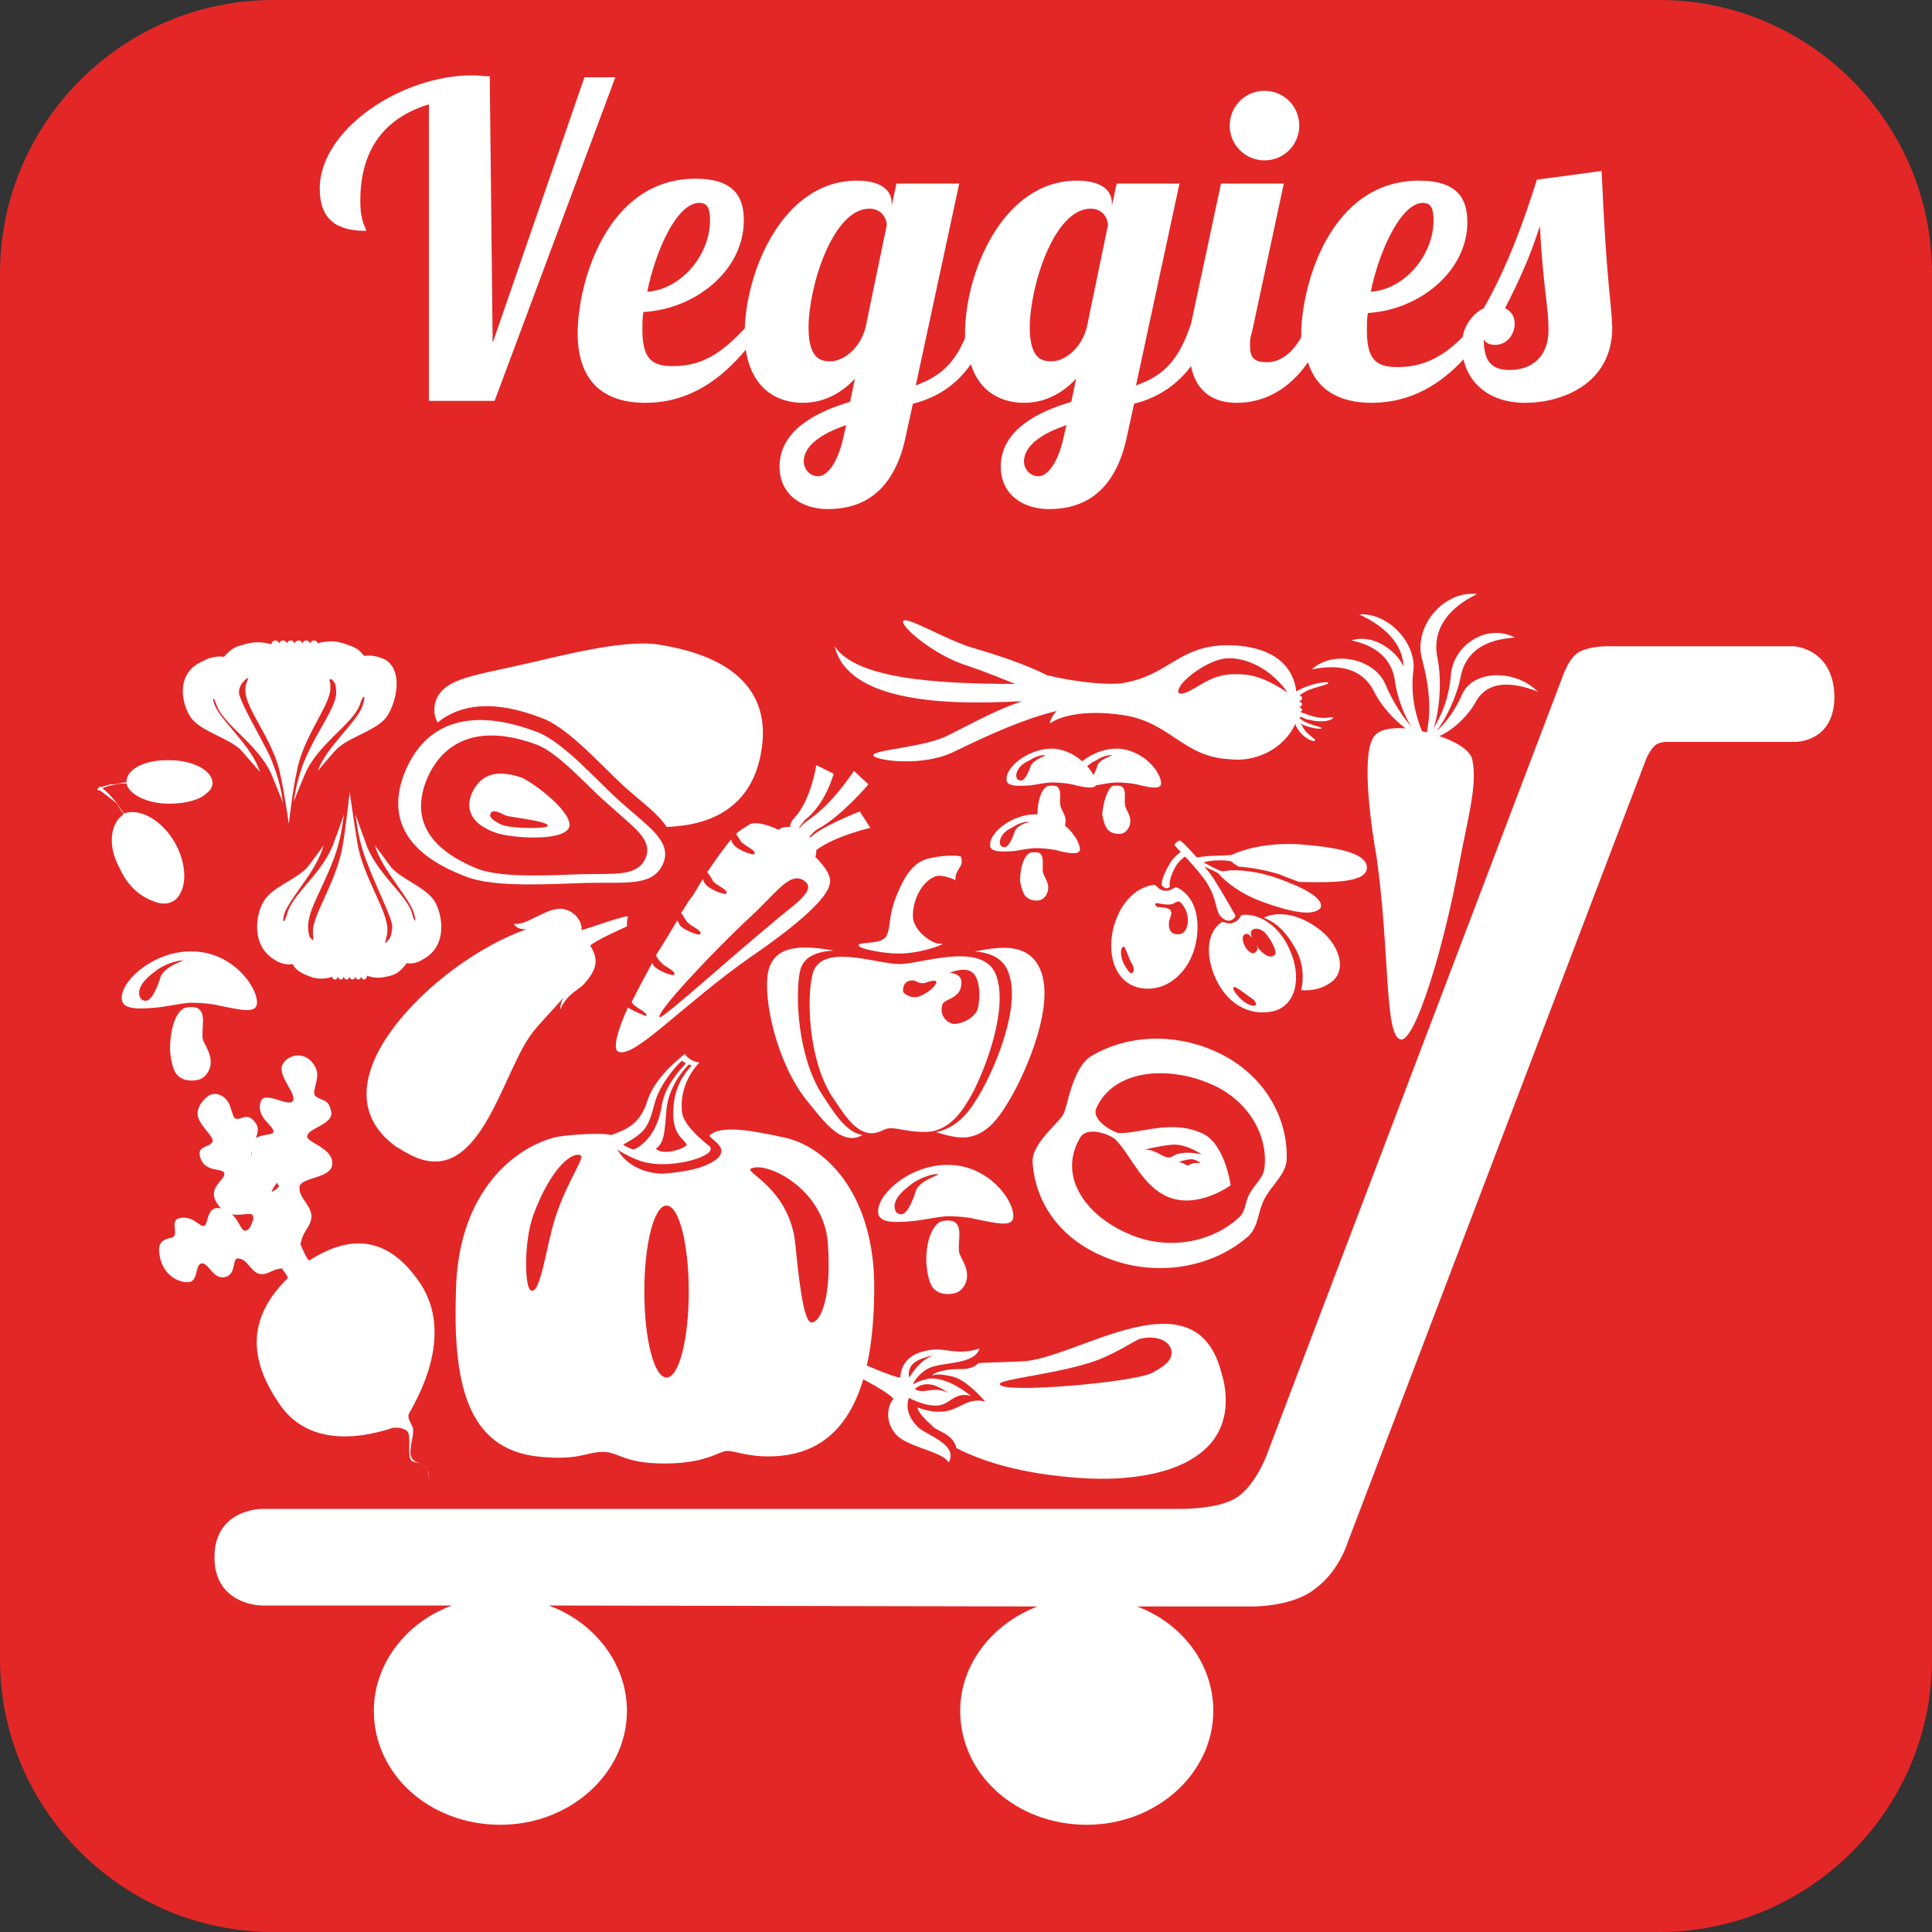 <?xml version="1.0" encoding="utf-8"?>
<!-- Generator: Adobe Illustrator 24.0.2, SVG Export Plug-In . SVG Version: 6.00 Build 0)  -->
<svg version="1.1" id="Layer_1" xmlns="http://www.w3.org/2000/svg" xmlns:xlink="http://www.w3.org/1999/xlink" x="0px" y="0px"
	 viewBox="0 0 200 200" style="enable-background:new 0 0 200 200;" xml:space="preserve">
<rect x="0" y="0" width="200" height="200" fill="#333333" stroke="none"/>
<style type="text/css">
	.st0{fill:#E32726;}
	.st1{fill:#FFFFFF;}
</style>
<g>
	<path class="st0" d="M171.8,200H28.3C12.7,200,0,187.3,0,171.8V28.3C0,12.7,12.7,0,28.3,0h143.5C187.3,0,200,12.7,200,28.3v143.5
		C200,187.3,187.3,200,171.8,200z"/>
	<g>
		<path class="st1" d="M60.5,8L51,35.5L50.7,7.9c-0.6,0-1.2-0.1-1.8-0.1c-7.5,0-15.8,5.7-15.8,11.7c0,3.2,1.7,4.4,4.8,4.4
			c0-0.4-0.6-0.8-0.6-3.1c0-5,2.2-8.5,7.1-10v30.7h6.8L63.7,8H60.5z"/>
		<path class="st1" d="M130.9,16.6c2,0,3.6-1.6,3.6-3.6s-1.6-3.6-3.6-3.6s-3.6,1.6-3.6,3.6S128.9,16.6,130.9,16.6z"/>
		<path class="st1" d="M165.8,17.7l-6.7,0.9c-1.4,4.4-3,8.9-5.5,13.3c-1,0.5-1.9,1.5-2.2,3c-1.8,1.8-3.8,3.1-6.7,3.1
			c-2.2,0-3.2-0.7-3.2-3.8c0-0.5,0-1.2,0.1-1.8c5.3-0.3,10.3-4.3,10.3-9.4c0-2.3-0.9-4.3-5-4.3c-9.2,0-12.2,10.8-12.2,16
			c0,0.1,0,0.1,0,0.2c-0.8,1.5-2.1,2.6-3.5,2.6c-1.3,0-1.8-0.4-1.8-1.7c0-0.4,0-0.9,0.2-1.4l3.3-15.4h-6.5l-3.1,14.5l0,0
			c-1.3,3.9-2.9,5.4-5.7,6.4l4.5-20.9h-6.5l-0.5,2.3V21c0-1.3-1.1-2.3-3.6-2.3c-7.8,0-11.6,9.7-11.6,15.8c0,0.2,0,0.3,0,0.5
			c-1.2,2.8-2.7,4-5.1,4.9L99.3,19h-6.5l-0.5,2.3V21c0-1.3-1.1-2.3-3.6-2.3c-7.6,0-11.4,9.2-11.6,15.3c-2.1,2.2-4.1,3.9-7.4,3.9
			c-2.2,0-3.2-0.7-3.2-3.8c0-0.5,0-1.2,0.1-1.8c5.4-0.3,10.4-4.3,10.4-9.5c0-2.3-0.9-4.3-5-4.3c-9.2,0-12.2,10.8-12.2,16
			c0,5.1,2.8,7.2,7,7.2c4.6,0,7.9-2.5,10.4-5.5c0.6,4,3.2,5.5,5.9,5.5c2.3,0,4.1-1.1,5.4-2.5l-0.5,2.4c-3.4,1-7.3,2.9-7.3,6.7
			c0,2.9,2.3,4.4,5,4.4c3,0,6.8-1.2,8.1-7.7l0.7-3.2c1.9-0.5,4.2-1.5,6-4.1c0.9,2.9,3.2,4,5.5,4s4.1-1.1,5.4-2.5l-0.5,2.4
			c-3.4,1-7.3,2.9-7.3,6.7c0,2.9,2.3,4.4,5,4.4c3,0,6.8-1.2,8.1-7.7l0.7-3.2c1.9-0.5,4.1-1.5,5.9-3.9c0.5,2.7,2.4,3.8,4.7,3.8
			c1.9,0,4.9-0.6,7.4-4.2c0.9,2.9,3.3,4.2,6.6,4.2c4.1,0,7.2-2,9.5-4.5c0.5,2.3,2.5,4.5,6.4,4.5c3.7,0,9-1.9,9-7.8
			C166.8,31.1,166.3,29.3,165.8,17.7z M147.3,21c0.9,0,1.1,0.7,1.1,1.8c0,3.7-3.1,7.2-6.5,7.4C142.8,25.8,145.1,21,147.3,21z
			 M72.4,21c0.9,0,1.1,0.7,1.1,1.8c0,3.7-3.1,7.2-6.5,7.4C67.9,25.8,70.1,21,72.4,21z M87.3,45.3c-0.6,2.7-1.7,4-2.6,4
			c-1,0-1.5-0.9-1.5-1.5c0-1.8,2.1-3,4.4-3.8L87.3,45.3z M89.6,33.9c-0.6,2.3-2.4,3.5-3.6,3.5c-0.8,0-2.3,0-2.3-3.5
			c0-4.2,2.5-12.3,6.3-12.3c1.4,0,1.8,1.2,1.8,1.7L89.6,33.9z M110.1,45.3c-0.6,2.7-1.7,4-2.6,4c-1,0-1.5-0.9-1.5-1.5
			c0-1.8,2.1-3,4.4-3.8L110.1,45.3z M112.5,33.9c-0.6,2.3-2.4,3.5-3.6,3.5c-0.8,0-2.3,0-2.3-3.5c0-4.2,2.5-12.3,6.3-12.3
			c1.4,0,1.8,1.2,1.8,1.7L112.5,33.9z M156.3,38.3c-2,0-2.7-1-2.7-3.2c0.2,0.5,0.8,0.6,1.2,0.6c1.2,0,2-1.1,2-2.2
			c0-0.8-0.4-1.3-1-1.6c1.5-2.9,2.7-5.6,3.6-8.5c0.4,6.9,0.9,8.3,0.9,10.7C160.3,37.2,158.3,38.3,156.3,38.3z"/>
	</g>
	<g>
		<g>
			<path class="st1" d="M90,117.3c1,0.1,1.5-0.5,2.1-0.5c0.7-0.1,2.6,0.6,4.5,0.3c2.1-0.5,3.2-2.4,4-3.8c1.5-2.8,3.8-9,2.5-12.4
				c-1.4-3.5-7.7-1.1-10-1.1c-2.4,0-8.2-2.3-9,1.1c-0.6,2.5-0.4,8.6,1.9,12.4C87.1,114.9,88.3,117.1,90,117.3z M97.6,103.9
				c0.3-0.5,1.8-0.6,1.9-1.9c0.1-0.5,0-1.2-1.2-1.3c0,0,1.6-0.7,2.4,0s0.8,2.7,0.5,3.8c-0.3,0.8-1.5,1.5-2.5,1.5
				C97.8,105.8,97.2,104.9,97.6,103.9z M94.4,101.5c0.4-0.1,0.8,0.5,1.5,0.2c0.3-0.1,1.2-0.4,1,0.1c-0.2,0.5-1.2,1.2-1.9,1.4
				c-0.5,0.1-1.2-0.1-1.5-0.5C93.4,102.1,93.7,101.5,94.4,101.5z"/>
			<path class="st1" d="M101.4,113.3c1.7-2.9,4.3-9.2,3-12.6c-0.5-1.5-1.9-2.1-3.5-2.2c2.5-0.5,5.6-1,6.8,1.9
				c1.5,3.5-1.3,10.2-3.1,13.3c-0.9,1.5-2.1,3.6-4.3,4c-1.1,0.2-2.4-0.2-3.4-0.5l0,0C99.3,116.7,100.5,114.8,101.4,113.3z"/>
			<path class="st1" d="M79.5,100.7c0.6-3.1,3.9-2.8,6.8-2.3c-1.7,0.1-3.2,0.6-3.5,2.2c-0.5,2.6-0.2,8.8,2.3,12.7
				c1.2,1.8,2.4,3.9,4.2,4.2c-0.4,0.2-0.7,0.3-1,0.3c-1.8,0.1-3.4-2.2-4.8-3.9C80.4,110,79,103.5,79.5,100.7z"/>
			<path class="st1" d="M96.9,90.7c-1.5,0.5-2.4,2.5-2.4,4.1c0,1.6,2.1,3,2.9,2.9c0.8-0.1-1.7,0.9-3.9,1c-1.5,0.1-4.4-0.4-4.6-0.8
				c-0.2-0.5,2.5,0,2.9-1.1c0.4-0.8,0.2-2,0.9-3.8c0.7-1.8,1.5-3.4,3-4c1.5-0.5,3.6-0.5,3.8-0.3c0.3,1.2-0.6,1.1-0.6,2.4
				C98.7,91,97.5,90.5,96.9,90.7z"/>
		</g>
		<g>
			<path class="st1" d="M97.3,126.5c0.3-0.2,1.3-0.2,1.5,0c0.9,0.5,0.3,2.2,0.5,3.2c0.2,0.6,0.9,1.5,0.8,2.5c0,0.7-0.6,1.6-1.4,1.7
				c-1,0.2-1.8-0.1-2.2-0.7c-0.3-0.5-0.5-1.2-0.6-2.4C95.8,128.8,96.4,127,97.3,126.5z"/>
			<path class="st1" d="M98.4,120.6c-3.9-0.2-7.4,2.8-7.5,4.7c-0.1,1.3,1.5,1.3,3.6,1.1c1.1-0.1,2.3-0.4,3.5-0.5
				c1.1,0,2.2,0.1,3,0.3c2.4,0.5,3.8,0.8,3.9-0.2C105,124.2,102.3,120.7,98.4,120.6z M94.8,123.3c-0.3,1-0.9,2.4-1.5,2.4
				c-0.6,0-0.7-0.5-0.7-0.9c0.1-0.9,0.9-1.6,2-2.4c1.1-0.7,2.5-1,2.5-0.8C97,121.7,95.1,122.3,94.8,123.3z"/>
		</g>
		<g>
			<path class="st1" d="M19,104.4c0.3-0.2,1.3-0.2,1.5,0c0.9,0.5,0.3,2.2,0.5,3.2c0.2,0.6,0.9,1.5,0.8,2.5c0,0.7-0.6,1.6-1.4,1.7
				c-1,0.2-1.8-0.1-2.2-0.7c-0.3-0.5-0.5-1.2-0.6-2.4C17.6,106.7,18.1,104.9,19,104.4z"/>
			<path class="st1" d="M20.1,98.5c-3.9-0.2-7.4,2.8-7.5,4.7c-0.1,1.3,1.5,1.3,3.6,1.1c1.1-0.1,2.3-0.4,3.5-0.5c1.1,0,2.2,0.1,3,0.3
				c2.4,0.5,3.8,0.8,3.9-0.2C26.7,102.1,24,98.6,20.1,98.5z M16.6,101.2c-0.3,1-0.9,2.4-1.5,2.4c-0.6,0-0.7-0.5-0.7-0.9
				c0.1-0.9,0.9-1.6,2-2.4c1.1-0.7,2.5-1,2.5-0.8C18.7,99.5,16.9,100.2,16.6,101.2z"/>
		</g>
		<path class="st1" d="M55.9,150.8c4.1,0.4,4.8-0.5,6.5-0.5s2.1,1.2,6.4,1.2c4.4,0,5.6-1.3,6.5-1.3s2.5,0.8,5.6,0.5
			c7.5-0.8,9.6-8.4,9.6-17.5s-4.6-14.3-9.1-15.4c-3.2-0.7-6.7-1.4-7.9-0.3c-0.4,0.3,2.5,1.3,0.4,2.7c-1.1,0.7-2.7,1.1-5.3,1.3
			c-0.9,0-3.4-0.3-4.7-2.5c0.9,0.6,2.4,1.3,3.3,1.4c2.6,0.5,7-0.7,6.3-1.7c-0.5-0.4-2.8-2.2-2.9-3.6c-0.3-2.7,1.3-4.6,1.8-5.1
			c-0.7-0.1-1.3-0.5-1.5-0.9c-0.6,0.5-3.1,2.4-3.9,4.9c-0.8,2.6-2.5,3-3.7,3.5c-1.1-0.3-5.2,0-6.1,0.3c-4.5,1.3-9.8,6.1-10,15.8
			C46.9,142.7,48.1,150.1,55.9,150.8z M67.9,118.9c0.9-0.6,0.9-1.8,1.1-4.1c0.2-2,1.4-3.7,2.3-4.6c0.1,0,0.2,0.1,0.3,0.1
			c-0.8,0.9-1.8,2.2-1.9,4.6c-0.1,2.5,0.9,2.8,1.4,3.6C70.9,118.9,68.6,119.7,67.9,118.9z M64.5,118.5c2.3-1.3,2.6-1.7,3.3-4.4
			c0.5-1.8,2.1-3.7,2.8-4.3c0,0,0.3,0.2,0.4,0.3c-0.5,0.5-2.2,2.3-2.5,4.4c-0.4,2.5-1.7,4-2.9,4.5C65.2,118.9,64.8,118.7,64.5,118.5
			z M77.7,121c1.5-0.9,7.6,2,8,7.7c0.4,5.5-0.7,8.2-1.7,8.2c-0.9,0-1.4-5.5-1.7-8.4C81.6,123.1,77.2,121.4,77.7,121z M66.7,133.7
			c0-4.9,1-8.9,2.3-8.9c1.3,0,2.3,4,2.3,8.9c0,4.9-1,8.9-2.3,8.9C67.7,142.6,66.7,138.6,66.7,133.7z M55.2,125.8
			c1.9-5.1,4.1-6.6,4.9-6.2c0.5,0.2-1.4,2.7-2.6,6.4c-1,3.1-1.5,7.9-2.5,7.6C54.3,133.5,54.2,128.6,55.2,125.8z"/>
		<g>
			<path class="st1" d="M48.4,90.8c2.9,1.1,8.7,0.7,12.3,0.6c4.1-0.1,6.8,0.4,7.9-1.9c1.1-2.4-1.5-3.9-4.6-6.7
				c-2.4-2.2-5.9-6.2-8.6-7.1C48.1,73,44,75.3,42.1,79.5C40.2,83.7,41,88.1,48.4,90.8z M44.3,80.4c1.6-3.5,5.1-5.6,11.3-3.3
				c2.3,0.9,5.2,4.3,7.3,6.1c2.6,2.4,4.8,3.7,3.9,5.7c-0.9,1.9-3.3,1.5-6.7,1.6c-3,0.1-7.9,0.4-10.5-0.5
				C43.5,87.6,42.7,84,44.3,80.4z"/>
			<path class="st1" d="M48.9,82c-0.7,1.5-0.4,3.2,2.4,4.2c1.3,0.5,6.8,1,7.6-0.5c0.6-1.5-3.7-4.7-4.9-5.2
				C51.1,79.5,49.7,80.4,48.9,82z M50.8,84.2c0.2-0.5,1.1,0,1.5,0.2s4.6,0.6,4.4,1.1c-0.1,0.3-3.6,0.3-4.7-0.1
				C51.3,85.1,50.5,84.6,50.8,84.2z"/>
			<path class="st1" d="M64.6,81.4c-2.4-2.2-5.9-6.2-8.6-7.1c-4.9-1.9-8.4-1.4-10.7,0.5C45,74.2,44.9,73.7,45,73
				c0.5-2.7,3.8-3,8.6-4.1c4.1-0.9,10.6-2.7,14.4-2.2c9.3,1.4,11.7,6,10.8,11.1c-0.7,4.3-3.5,7.6-9.8,7.8
				C68.2,84.3,66.5,83.1,64.6,81.4z"/>
		</g>
		<path class="st1" d="M134.1,74.9L134.1,74.9c0,0.2,0.1,0.3,0.2,0.5c0.6,1,1.6,1.4,1.8,1.3c0.2-0.2-0.5-0.4-1.1-1.2
			c-0.1-0.2-0.2-0.4-0.4-0.6c1,0.5,2.1,0.6,2.2,0.5c0.1-0.2-1.4-0.3-2.2-1l-0.1-0.1c0.1,0,0.1-0.1,0.2-0.1c0.2,0.1,0.5,0.3,0.8,0.3
			c1.5,0.4,2.5,0,2.5-0.2s-0.6,0.2-1.9-0.1c-0.4-0.1-1-0.3-1.5-0.5c0.1-0.1,0.2-0.1,0.2-0.2c0-0.1-0.1-0.2-0.3-0.3
			c0.2-0.1,0.3-0.2,0.3-0.3c0-0.1-0.1-0.2-0.3-0.3c0.2-0.1,0.3-0.2,0.3-0.3c0-0.1-0.1-0.3-0.3-0.3c0.3-0.2,0.6-0.4,0.8-0.5
			c1.2-0.5,2.2-0.6,2.2-0.8c0-0.2-1.5,0-2.8,0.6c-0.2,0.1-0.4,0.2-0.5,0.3c-0.5-3.9-4.2-4.7-6.6-4.8c-5.5-0.2-6.5,3.1-11.3,3.9
			c-1,0.2-4.1,0.1-7.9-0.8c-2.4-1.2-5.2-2.1-7.9-2.9c-2.6-0.8-6.8-3.3-7-2.7c-0.3,0.5,3.1,3.5,6.6,4.6c1.8,0.6,3.5,1.3,5,1.9
			c-8.6,0-16.5-0.6-18.7-3.9c1.4,5.8,11.5,6.1,19,5.7c0.1,0,0.3,0,0.4,0c-2.5,0.8-5,2.2-7.6,3.5c-2.5,1.3-7.9,1.5-7.8,2.1
			c0.1,0.5,5.2,1.3,8.6-0.5c3.9-1.9,7.4-3.4,10.4-4.1c-0.4,0.4-0.7,0.9-0.7,1.3c0.7-0.6,3.2-1.5,7.4-0.9c5.1,0.7,6.3,4.4,11.3,4.6
			C129.9,78.9,132.9,77.6,134.1,74.9L134.1,74.9z M122.7,70.4c0.8-0.8,2.4-1.9,3.9-2.2c1.6-0.3,4.6,0.5,6.7,3.5
			c-2-1.3-3.5-2-5.6-1.9c-2,0-3.2,1-4.5,1.7C121.6,72.3,121.7,71.4,122.7,70.4z"/>
		<g>
			<path class="st1" d="M92.6,148.3c1,1.5,5,1.9,5.6,3.1c1.1-1.9-2.5-2.9-3.2-3.7c-1.6-1.6-0.9-3-0.9-3s1.4,0.8,2.7,0.8
				c1.5,0.1,1.9-1.5,3.7-1c-2.5-2-4.2-1.9-4.7-1.7c-0.5,0.1-0.9,0.3-1.3,0.5c0.2-0.5,1-1.5,2-1.8c1.5-0.5,4.4-0.3,4.9-1.9
				c-2.1,0.7-3.5,0-4.7,0.1c-2.1,0.2-3.4,1.1-3.5,2.9c-0.7,0-4.3-1.6-4.3-1.6c-0.3,0.3-0.6,0.8-1,0.9c-0.3,0.1,3.6,1.8,4.6,2.9
				C92,145.3,91.5,146.9,92.6,148.3z M94.7,143.8c1-0.9,2.2-0.5,3.5,0.4C96.6,143.4,95.7,144.4,94.7,143.8z M94.1,142.6
				c-0.2-1.4,0.8-1.9,2.5-2.3C95,141,94.6,142,94.1,142.6z"/>
			<path class="st1" d="M99,149.9c3.1,1.6,7.1,2.6,11.6,3c8.8,0.9,17.7-1.4,16.1-9.8c-0.1-0.5-0.3-1.1-0.4-1.5
				c-2.9-9.5-14.4-1.3-20.1-0.7c-1.3,0.1-2.9,0.1-4.9,0.2c-0.9,0.9-2,0.5-3.2,0.7c-1,0.2-1.4,0.3-1.6,0.6c0.5-0.2,1.1-0.1,1.6,0
				c0.5,0.1,1.6,0.1,3.9,2.7c-1.8-0.5-2.6,0.8-4.2,1c-1.4,0.2-2.8-0.4-2.8-0.4s-0.2,0.4,1.5,1.9C96.8,148.1,98.7,148.4,99,149.9z
				 M103.5,143.3c-0.2-0.5,5.4-1,9.2-2.2c2.4-0.7,4.7-2.3,5.3-2.5c1.5-0.4,2.9,0.1,3.2,1c0.3,0.9-0.2,1.6-1.9,2.5
				C117.5,143.1,103.7,144.3,103.5,143.3z"/>
		</g>
		<path class="st1" d="M106.9,120.4c0.3,4.1,2.8,7.8,7.4,9.7c5.2,2.2,11.1,1.2,14.9-2.1c1.1-1,1-2.6,1.7-3.9
			c0.8-1.5,2.3-2.6,2.3-4.2c0.1-4.6-2.7-9.1-7.7-11.2c-4.3-1.8-8.9-1.5-12.5,0.6c-2,1.2-2.5,5.3-2.9,6
			C109.7,116.2,106.7,118.4,106.9,120.4z M111.8,117.8c0.8-1.4,3.5-0.2,3.8,0.3c1.5,1.6,2.7,4.7,5.3,5.8c3.1,1.3,6.5-1.2,6.5-1.2
			s-0.6-4.4-3-5.4c-3.1-1.4-6.2,0-8.5,0c-0.5,0-3-1.3-2.4-2.6c1.8-4,7.4-4.4,11.8-2.5c3.8,1.6,6,5.2,5.6,8.7c-0.1,1-1,1.7-1.5,2.6
			c-0.5,0.8-0.4,1.7-1,2.4c-2.8,2.7-7.4,3.6-11.4,1.9C112.6,126,109.4,121.9,111.8,117.8z M121.4,119.7c-0.8,0.5-1.5-0.7-2.9-0.7
			c0,0,2.5-0.6,3.3-0.5c1.3,0.1,2.6,1,2.6,1S122.4,119,121.4,119.7z M123.3,120c0.5,0,1,0.4,1,0.4s-0.8-0.1-1.2,0.2
			c-0.3,0.2-0.5-0.3-1.1-0.3C121.9,120.3,122.9,120,123.3,120z"/>
		<g>
			<path class="st1" d="M121.7,89.7c0.5-0.9,1.6-1.4,1.6-1.5c0-0.1-0.5-0.3-0.5-0.3c-0.2,0-1.3,0.7-1.7,1.5c-0.5,0.8-1,2-0.8,2.3
				c0.2,0.2,0.5,0.4,0.8,0.1C121,91.3,121.2,90.6,121.7,89.7z"/>
			<path class="st1" d="M125,91.5c-1-1.6-3.3-3.8-3.4-4c-0.1-0.1,0.4-0.5,0.5-0.5c0.3,0,2.6,2.6,3.5,3.9c0.7,1.1,2.1,3.5,2.3,3.9
				c0,0-0.1,0.4-0.6,0.5c-0.5,0.1-1-0.5-1-0.5C125.8,94.1,126,93.2,125,91.5z"/>
			<g>
				<path class="st1" d="M118.2,102.3c2.6,0.4,5-1.7,5.6-4.7c0.5-2.5-0.1-4.8-1.9-5.7c-0.4-0.2-0.5,0.4-1.4,0.3
					c-0.7-0.1-0.8-0.7-1.1-0.6c-2,0.3-3.6,2.1-4.2,4.7C114.6,99.2,115.6,101.9,118.2,102.3z M119.8,93.5c0.6,0.1,1.1,0.2,1.5,0.1
					c0.5-0.1,0.7-0.8,1.4,0.5c0.5,1,0.3,2.5-0.6,2.6c-0.9,0.1-1.1-0.5-1.1-1c0-0.7,0.4-1,0.2-1.4c-0.2-0.4-0.8-0.3-1.1-0.4
					C119.6,94,119.4,93.4,119.8,93.5z M116.3,98c0.2-0.1,0.5,1.2,0.9,1.8c0.4,0.7,0,1.5-0.6,0.4C116.1,99.6,115.8,98.2,116.3,98z"/>
				<path class="st1" d="M125.8,101.2c1.2,2.7,3.5,4,5.9,3.5c2.5-0.5,3.1-3.6,1.8-6.4c-1-2.3-2.9-3.7-4.8-3.6c-0.4,0-0.2,0.5-1,0.8
					c-0.6,0.3-1-0.2-1.3,0C124.9,96.6,124.8,98.9,125.8,101.2z M129.2,98.4c-0.5-0.5-0.8-1.5-0.3-1.7c0.3-0.1,0.5,0.1,0.7,0.4
					c-0.1-0.4-0.2-0.6,0-0.8c0.2-0.2,0.7-0.3,1.3,0.2c0.5,0.5,1.5,2.1,1,2.4c-0.5,0.4-1.3-0.3-1.6-0.7c-0.1-0.1-0.1-0.2-0.2-0.3
					c0,0.1,0,0.1,0.1,0.2C130.2,98.3,129.9,99.1,129.2,98.4z M127.7,102.2c0.1-0.2,1.1,0.6,1.8,1.1c0.7,0.4,0.8,1.2-0.4,0.6
					C128.5,103.6,127.5,102.5,127.7,102.2z"/>
			</g>
			<path class="st1" d="M134.1,98.2c-0.8-1.5-1.9-2.7-3.3-3.2c1.5-0.7,3.5-0.4,5.5,1c2.3,1.6,3.2,4.3,1.6,5.6c-0.9,0.7-2,1-3.2,0.9
				C135,101.2,134.9,99.6,134.1,98.2z"/>
			<path class="st1" d="M130.8,93.4c-2.5-0.9-4-2.2-4.6-2.9c-0.2-0.3-2.4-1.1-2.9-1.5c0.6-0.5,3.7-0.4,4.2-0.5c1-0.5,3.5-1.3,7-1.1
				c3.9,0.3,7,0.9,7,2.4c0,1.5-3.1,1.6-7,1.5c-0.5-0.2-1.4-0.5-2.1-0.8c-1.6-0.5-3.1-0.7-4.2-0.8c-0.3-0.2-0.5-0.3-0.7-0.5
				c-0.3-0.2-2.4-0.2-2.9,0.1c0.5,0.2,1.6,0.9,2,0.9c0.9-0.2,3-0.2,5.6,0.7c2.8,1,4.9,2.1,4.5,3.1C135.9,94.9,133.6,94.4,130.8,93.4
				z"/>
		</g>
		<path class="st1" d="M65,104.3c-1.1,2.4-1.5,4.1-1.1,4.5c1.5,1.1,6.6-4.7,13.9-9.8c1.6-1.1,7.7-5.3,8.1-7.5
			c0.2-0.8-0.5-1.8-1.5-2.8c0.1-0.2,0.1-0.5,0.1-0.7c2-1.5,5.6-2.3,5.6-2.3L89,84c0,0-4.1,1.6-5.1,2.7l-0.1-0.1
			c0.3-0.3,0.5-0.6,0.9-0.8c2.4-1.3,5.2-4.6,5.2-4.6l-1.5-1.4c0,0-2.2,3.4-4.6,5c-0.4,0.3-0.7,0.5-1,0.9h-0.1
			c0.2-0.3,0.4-0.5,0.6-0.8c2.2-1.7,3-4.8,3-4.8l-1.8-0.9c0,0-0.5,3.5-2.2,5.4c-0.3,0.3-0.5,0.6-0.5,1c-0.5,0-0.8,0-1.2,0.3
			c-1.3-0.6-2.5-0.9-3.1-0.5c-0.5,0.3-0.8,0.5-1.3,0.9c0.1,0.2,0.3,0.5,0.5,0.8c0.4,0.5,1.6,0.9,1.4,1.3c-0.1,0.2-1.7-0.4-2.1-0.9
			c-0.2-0.2-0.3-0.5-0.3-0.6c-0.8,0.9-1.6,2.1-2.5,3.4c0.2,0.2,0.4,0.5,0.6,0.9c0.4,0.5,1.6,0.9,1.4,1.3c-0.1,0.2-1.7-0.4-2.1-0.9
			c-0.2-0.2-0.3-0.4-0.3-0.6c-0.5,0.6-0.8,1.4-1.3,2c-0.4,0.5-0.6,1-1,1.5c0.2,0.2,0.3,0.5,0.6,0.9c0.4,0.5,1.6,0.9,1.4,1.3
			c-0.1,0.2-1.7-0.4-2.1-0.9c-0.1-0.2-0.2-0.4-0.3-0.5c-0.7,1.2-1.5,2.5-2.2,3.6c0.1,0.2,0.3,0.5,0.5,0.7c0.4,0.5,1.6,0.9,1.4,1.3
			c-0.1,0.2-1.7-0.4-2.1-0.9c-0.1-0.1-0.1-0.2-0.2-0.3c-0.8,1.5-1.5,2.8-2.1,4c0,0.1,0.1,0.1,0.1,0.2c0.4,0.5,1.6,0.9,1.4,1.3
			C66.7,105.1,65.6,104.7,65,104.3z M77.8,94.8c2.7-2.5,4.1-4.8,5.6-3.5c1.2,1-2,2.9-3.5,4.3c-3.9,3.2-11.2,9.8-11.6,9.7
			C67.7,105,74.1,98.2,77.8,94.8z"/>
		<path class="st1" d="M40.1,74.1c-1,1.5-3.8,2.1-5.2,3.4c-0.6,0.6-2,2.3-2,2.3c0.9-2.6,4.4-5.3,4.7-7c0.3-0.9,0-0.9-0.3,0
			c-0.6,2.1-4.5,4.2-5.8,7.5c-0.4,1-0.9,2.1-1.1,2.7c0.1-0.5,0.3-2.5,1.4-4.9c1.3-2.8,2.8-4.7,3-6.2c0-0.4,0-0.7-0.1-1.1
			c-0.1-0.2-0.3-0.5-0.5-0.5c-0.2,0,0,0.4,0,0.5c0,0.2,0,0.5,0,0.6c-0.2,1.9-2.9,5-3.5,8.6c-0.4,1.7-0.8,5.3-0.8,5.3
			s-0.5-3.5-0.9-5.2c-0.7-3.5-3.6-6.7-3.6-8.6c0-0.2,0-0.5,0.1-0.7c0-0.2,0.3-0.6,0.1-0.6c-0.1,0-0.5,0.5-0.6,0.6
			c-0.3,0.5-0.3,1-0.2,1.2c0.5,1.5,1.7,3.4,3.1,6.2c1.1,2.5,1.3,4.3,1.4,4.9c-0.2-0.5-0.7-1.7-1.1-2.7c-1.3-3.3-5.2-5.4-5.8-7.5
			c-0.3-0.8-0.5-0.8-0.2,0c0.5,1.6,3.9,4.3,4.7,7c0,0-1.4-1.6-2-2.3c-1.4-1.3-4.2-1.9-5.2-3.4c-0.9-1.4-1.6-4.6,1.4-5.8
			c0.7-0.4,1.5-0.5,2.1-0.4c0.2-0.3,0.5-0.5,0.7-0.7c0.5-0.4,1.1-0.5,1.8-0.7c0.9-0.2,1.7-0.1,2.4,0.1c0-0.2,0.2-0.4,0.4-0.4
			c0.2,0,0.3,0.1,0.4,0.3c0.1-0.2,0.2-0.3,0.4-0.3s0.3,0.1,0.4,0.3c0.1-0.2,0.2-0.3,0.4-0.3c0.2,0,0.3,0.1,0.4,0.3
			c0.1-0.2,0.2-0.3,0.4-0.3c0.2,0,0.3,0.1,0.4,0.3c0.1-0.2,0.2-0.3,0.4-0.3c0.2,0,0.3,0.1,0.4,0.3c0.1-0.2,0.2-0.3,0.4-0.3
			c0.2,0,0.3,0.1,0.4,0.3c0.6-0.2,1.5-0.3,2.3-0.1c0.7,0.2,1.3,0.4,1.8,0.7c0.3,0.2,0.5,0.5,0.7,0.7c0.6-0.1,1.4,0,2.2,0.4
			C41.8,69.5,41,72.7,40.1,74.1z"/>
		<path class="st1" d="M27.3,93.3c0.9-1.5,3.3-2.2,4.5-3.5c0.5-0.6,1.7-2.3,1.7-2.3c-0.7,2.7-3.6,5.5-4.1,7.2c-0.2,0.9,0,0.9,0.3,0
			c0.5-2.2,3.8-4.3,4.9-7.6c0.4-1,0.8-2.2,1-2.8c-0.1,0.5-0.2,2.5-1.2,5c-1.1,2.8-2.4,4.8-2.5,6.4c0,0.4,0,0.7,0.1,1.1
			c0,0.2,0.3,0.5,0.4,0.5c0.1,0,0-0.4,0-0.5c0-0.3,0-0.5,0-0.6c0.2-1.9,2.5-5.1,3.1-8.8c0.3-1.8,0.7-5.4,0.7-5.4s0.5,3.5,0.8,5.3
			c0.6,3.5,3.1,6.9,3.1,8.9c0,0.3,0,0.5-0.1,0.8c0,0.3-0.2,0.6-0.1,0.6s0.5-0.5,0.5-0.6c0.2-0.5,0.2-1,0.2-1.3
			c-0.4-1.5-1.5-3.5-2.6-6.4c-1-2.5-1.1-4.5-1.2-5c0.2,0.6,0.6,1.7,1,2.8c1.1,3.4,4.4,5.5,4.9,7.6c0.2,0.8,0.4,0.8,0.2,0
			c-0.4-1.7-3.3-4.5-4.1-7.2c0,0,1.2,1.6,1.7,2.3c1.2,1.3,3.5,2,4.5,3.5c0.8,1.4,1.4,4.6-1.2,6c-0.6,0.4-1.2,0.5-1.7,0.4
			c-0.2,0.3-0.4,0.5-0.6,0.7c-0.4,0.4-0.9,0.6-1.5,0.7c-0.8,0.2-1.5,0.1-2-0.1c0,0.2-0.2,0.4-0.3,0.4c-0.1,0-0.3-0.1-0.3-0.3
			c-0.1,0.2-0.2,0.3-0.3,0.3c-0.1,0-0.3-0.1-0.3-0.3c-0.1,0.2-0.2,0.3-0.3,0.3s-0.3-0.1-0.3-0.3c-0.1,0.2-0.2,0.3-0.3,0.3
			s-0.3-0.1-0.3-0.3c-0.1,0.2-0.2,0.3-0.3,0.3c-0.1,0-0.3-0.1-0.3-0.3c-0.1,0.2-0.2,0.3-0.3,0.3c-0.2,0-0.3-0.1-0.3-0.3
			c-0.5,0.2-1.2,0.3-2,0.1c-0.6-0.2-1.1-0.4-1.5-0.7c-0.3-0.2-0.5-0.5-0.6-0.7c-0.5,0.1-1.2,0-1.8-0.4
			C25.9,97.9,26.5,94.6,27.3,93.3z"/>
		<g>
			<g>
				<path class="st1" d="M115.1,81.4c0.2-0.1,0.8-0.1,1,0c0.6,0.4,0.2,1.5,0.4,2.1c0.1,0.4,0.6,1,0.5,1.6c0,0.5-0.4,1.1-0.9,1.2
					c-0.6,0.1-1.2-0.1-1.5-0.5c-0.2-0.3-0.4-0.8-0.5-1.5C114.2,83.1,114.6,81.8,115.1,81.4z"/>
				<path class="st1" d="M115.8,77.5c-2.5-0.1-4.9,1.8-4.9,3.1c-0.1,0.8,1,0.8,2.5,0.7c0.7-0.1,1.5-0.3,2.3-0.3c0.7,0,1.5,0.1,2,0.2
					c1.5,0.4,2.5,0.5,2.5-0.1C120.2,80,118.5,77.7,115.8,77.5z M113.6,79.3c-0.2,0.6-0.6,1.5-1,1.5c-0.5,0-0.5-0.4-0.5-0.6
					c0.1-0.6,0.5-1.1,1.4-1.5c0.7-0.5,1.6-0.6,1.6-0.5C114.9,78.3,113.7,78.7,113.6,79.3z"/>
			</g>
			<g>
				<path class="st1" d="M106.6,88.3c0.2-0.1,0.8-0.1,1,0c0.6,0.4,0.2,1.5,0.4,2.1c0.1,0.4,0.6,1,0.5,1.6c0,0.5-0.4,1.1-0.9,1.2
					c-0.6,0.1-1.2-0.1-1.5-0.5c-0.2-0.3-0.4-0.8-0.5-1.5C105.6,89.8,106,88.6,106.6,88.3z"/>
				<path class="st1" d="M107.4,84.3c-2.5-0.1-4.9,1.8-4.9,3.1c-0.1,0.8,1,0.8,2.5,0.7c0.7-0.1,1.5-0.3,2.3-0.3c0.7,0,1.5,0.1,2,0.2
					c1.5,0.4,2.5,0.5,2.5-0.1C111.7,86.7,109.9,84.4,107.4,84.3z M105,86.2c-0.2,0.6-0.6,1.5-1,1.5c-0.5,0-0.5-0.4-0.5-0.6
					c0.1-0.6,0.5-1.1,1.4-1.5c0.7-0.5,1.6-0.6,1.6-0.5C106.5,85.1,105.2,85.4,105,86.2z"/>
			</g>
			<g>
				<path class="st1" d="M108.4,81.4c0.2-0.1,0.8-0.1,1,0c0.6,0.4,0.2,1.5,0.4,2.1c0.1,0.4,0.6,1,0.5,1.6c0,0.5-0.4,1.1-0.9,1.2
					c-0.6,0.1-1.2-0.1-1.5-0.5c-0.2-0.3-0.4-0.8-0.5-1.5C107.4,83.1,107.7,81.8,108.4,81.4z"/>
				<path class="st1" d="M109.1,77.5c-2.5-0.1-4.9,1.8-4.9,3.1c-0.1,0.8,1,0.8,2.5,0.7c0.7-0.1,1.5-0.3,2.3-0.3c0.7,0,1.5,0.1,2,0.2
					c1.5,0.4,2.5,0.5,2.5-0.1C113.4,80,111.6,77.7,109.1,77.5z M106.7,79.3c-0.2,0.6-0.6,1.5-1,1.5c-0.5,0-0.5-0.4-0.5-0.6
					c0.1-0.6,0.5-1.1,1.4-1.5c0.7-0.5,1.6-0.6,1.6-0.5C108.1,78.3,106.9,78.7,106.7,79.3z"/>
			</g>
		</g>
		<g>
			<path class="st1" d="M185.7,66.9h-18.9c0,0-2.3-0.1-3.5,0.7c-1,0.7-1.6,2.6-1.6,2.6l-30.6,80.5c0,0-1.2,3.2-3.2,4.4
				c-2,1.2-5.9,1.1-5.9,1.1H27.1c0,0-4.9,0-4.9,5c0,5,4.9,5,4.9,5h19.7c-4.7,1.7-8.1,6-8.1,10.9c0,6.6,5.8,11.8,13.1,11.8
				c7.2,0,13.1-5.3,13.1-11.8c0-4.9-3.4-9.2-8.1-10.9l50.6,0.1c-4.7,1.8-8,6-8,10.8c0,6.6,5.8,11.8,13.1,11.8
				c7.2,0,13.1-5.3,13.1-11.8c0-4.9-3.3-9.1-7.9-10.8h11.8c0,0,4.2,0.1,6.6-1.8c2.5-1.8,3.4-4.8,3.4-4.8l30.9-81.1
				c0,0,0.4-1,0.9-1.4c0.5-0.5,1.6-0.4,1.6-0.4h12.9c0,0,4.1,0.1,4.1-4.7C189.8,67.1,185.7,66.9,185.7,66.9z"/>
		</g>
		<path class="st1" d="M10.3,81.8C10.2,81.8,10.2,81.9,10.3,81.8c-0.1,0.1-0.2-0.1-0.3-0.1c0,0,0.1,0,0.2-0.1c0-0.1,0.1-0.1,0.1-0.2
			c0,0,0.1,0,0.1,0.1c0.4-0.1,0.8-0.3,1.2-0.3c0.3,0,0.8-0.1,1.2-0.2c0.1,0,0.2,0,0.3,0c0,0,0,0,0-0.1c0-1.3,2-2.3,4.5-2.2
			c1.8,0,3.3,0.6,4,1.4c0.6,0.7,0.5,1.5-0.2,2l0,0l0,0c-0.7,0.7-2.2,1.1-3.9,1.1c-2.3,0-4.2-1-4.4-2.1c-0.3,0-0.6,0-1.1,0.1
			c-0.5,0.1-1,0.2-1.4,0.4c0.4,0.3,0.9,0.8,1.2,1.2c0.2,0.2,0.6,0.8,0.8,1.1c0.1,0.1,0.1,0.2,0.2,0.3c0,0,0,0,0.1,0
			c1.6-0.6,4.1,0.8,5.4,3.4c0.9,1.8,1,3.7,0.4,4.8c-0.5,1.1-1.6,1.4-2.8,0.9c-1.4-0.5-2.7-1.6-3.5-3.4c-1.3-2.3-1-4.7,0.4-5.6
			c-0.2-0.3-0.4-0.6-0.7-1.1C11.4,82.6,10.6,82,10.3,81.8z"/>
		<path class="st1" d="M65,94.9c-0.1,0.3-0.1,0.6-0.1,1c0,0-3.4,1.5-3.8,2c0.9,1.4,0.7,2.4-0.5,3.8c-0.6,0.8-1.8,1-2.6,2.8
			c0-0.5,0.1-0.8,0.3-1.2c-1.2,1.4-2.4,2.6-3.1,3.5c-3.3,4.1-5.5,16.8-13,12.6c-0.4-0.2-0.8-0.5-1.2-0.7c-6.2-4.5-2-11.6,4-16.8
			c3-2.6,6.6-4.7,9.5-5.7c-0.6,0-1.1-0.1-1.3-0.6c1.1,0.4,3.5-1.8,5.1-1.5c1.5,0.3,2,1.6,1.9,2.2C61.2,96,65.1,94.6,65,94.9z"/>
		<path class="st1" d="M151.4,71.8c-0.8,1.8-1.7,3-2.7,3.9c1-1.3,2.1-3.6,2.5-5.6c0.5-2.7,2.6-3.9,5.6-4.1c-2.8-1.5-6.3,0.7-6.6,3.8
			c-0.2,2.5-1,4.3-1.8,5.6c0.6-1.7,0.9-4.9,0.4-7.3c-0.6-3,1.2-5.2,4.1-6.6c-3.5-0.4-6.6,3.4-5.7,6.7c0.9,3.3,0.9,5.7,0.5,7.6
			c-0.2,0-0.4-0.1-0.5-0.1c-0.6-1.5-1.2-3.6-0.9-6.2c0.4-2.8-2.5-6.1-5.6-5.9c2.6,1.2,4.5,3,4.6,5.4c-0.9-1.9-3.4-3.4-5.4-2.7
			c2.5,0.5,4.2,1.9,4.5,4.2c0.2,1.5,0.9,3.5,1.7,4.7c-0.9-1-1.9-2.5-2.7-4.4c-1.2-2.7-5.5-3.5-7.6-1.5c2.8-0.6,5.2-0.1,6.4,2.2
			c0.7,1.5,2.1,3,3.3,3.9c-1.5-0.1-2.8,0.1-3.3,0.9c-1.4,2-0.1,10.2,0.3,12.4c1.4,9.9,0.8,18.6,2.5,18.9c1.5,0.3,4.5-9.6,6.1-18.4
			c0.8-4.3,1.9-8.1,1.3-10.6c-0.2-0.9-1.6-1.8-3.4-2.4c1.4-0.6,3-2.1,3.8-3.6c1.2-2.1,3.6-2.1,6.4-1
			C156.9,69.3,152.6,69.3,151.4,71.8z"/>
		<path class="st1" d="M16.5,129.8c-0.3-1.8,1.3-1.5,1.5-1.8c0.4-0.5-0.4-1.7,0.6-1.9c1.4-0.3,2,0.9,2.5,0.8c0.5,0,0.2-2.2,1.8-1.8
			c-0.1-0.1-0.3-0.3-0.4-0.5c-1.2-1.7,1-2.5,0.7-3.2c-0.2-0.5-2.1,0-2.5-1.7c-0.3-1.1,1-0.9,1.3-1.5c0.2-0.5-1.2-1.5-1.5-2.6
			c-0.2-0.7,0.3-1.6,1-2.1c0.6-0.5,1.5-0.2,1.9,0.3c0.6,0.6,0.6,1.9,1,2c0.6,0.2,1.2-0.8,2.1,0.5c0.3,0.5,0.2,0.9,0,1.5
			c0.7-0.4,1.7-0.3,1.8-0.6c0.2-0.6-1.9-1.5-1.3-3.2c0.4-1.1,2.8,0.6,3.3,0c0.5-0.7-1.5-2.5-1.1-3.7c0.3-0.7,1.2-1.2,2-1
			c0.8,0.1,1.5,1,1.6,1.6c0.2,1-0.5,2-0.2,2.5c0.5,0.6,1.5,0.2,1.7,1.8c0.1,1.2-2.4,1.6-2.5,2.4c-0.1,0.7,2.7,1.2,2.6,2.9
			c-0.1,1.6-3.5,1.3-3.4,2.5c0,1.2,1.5,1.9,1.2,3.3c-0.3,1-0.8,1.1-1.1,2.5c0.3,0.7,0.6,1.4,0.9,1.7c5.1-3.3,8.7-1.7,11.4,2.2
			c2.7,3.9,1.7,8.9-1.1,13.7c-0.1,0.5,0.2,0.8,0.4,1.3c0.3,0.7-0.5,2.4-0.1,3.2c0.3,0.5,0.8,0.5,1.3,0.8s0.5,1.2,0.5,1.5
			c0-0.3,0.1-1-0.5-1.5c-0.4-0.3-1.1-0.3-1.3-0.5c-0.5-0.5,0-2.5-0.4-3c-0.5-0.5-1.3-0.4-1.5-0.4c-4.5,1.5-9.2,1.4-11.8-2.5
			c-2.8-4.1-3.7-8.5,0.9-13c-0.1-0.4-0.4-0.6-0.6-1c-1,0.1-1.2,0.5-2,0.6c-1.1,0.1-1.5-1.5-2.4-1.6c-0.9-0.3-0.2,1.6-1.5,1.9
			c-1.3,0.3-1.7-1.6-2.5-1.4c-0.6,0.3-0.3,1.6-1.1,1.9C18.8,132.9,16.8,132.2,16.5,129.8z M31,131.1L31,131.1
			C30.9,131.1,30.9,131.1,31,131.1L31,131.1z M28.7,122.4c-0.3,0.4-0.5,0.7-0.6,1c0.4-0.2,0.7-0.4,0.8-0.7
			C28.8,122.7,28.7,122.6,28.7,122.4z M25.4,127.4c0.2,0,0.4-0.2,0.5-0.4c0.2-0.4,0.4-0.8,0.3-1.1c-0.1-0.5-1.1,0-2.2-0.2
			C24.8,126.4,24.9,127.4,25.4,127.4z M26,119.6C26,119.7,26.1,119.7,26,119.6c0.1-0.1,0-0.3,0-0.5l0,0C26,119.3,26,119.4,26,119.6z
			"/>
	</g>
</g>
</svg>
